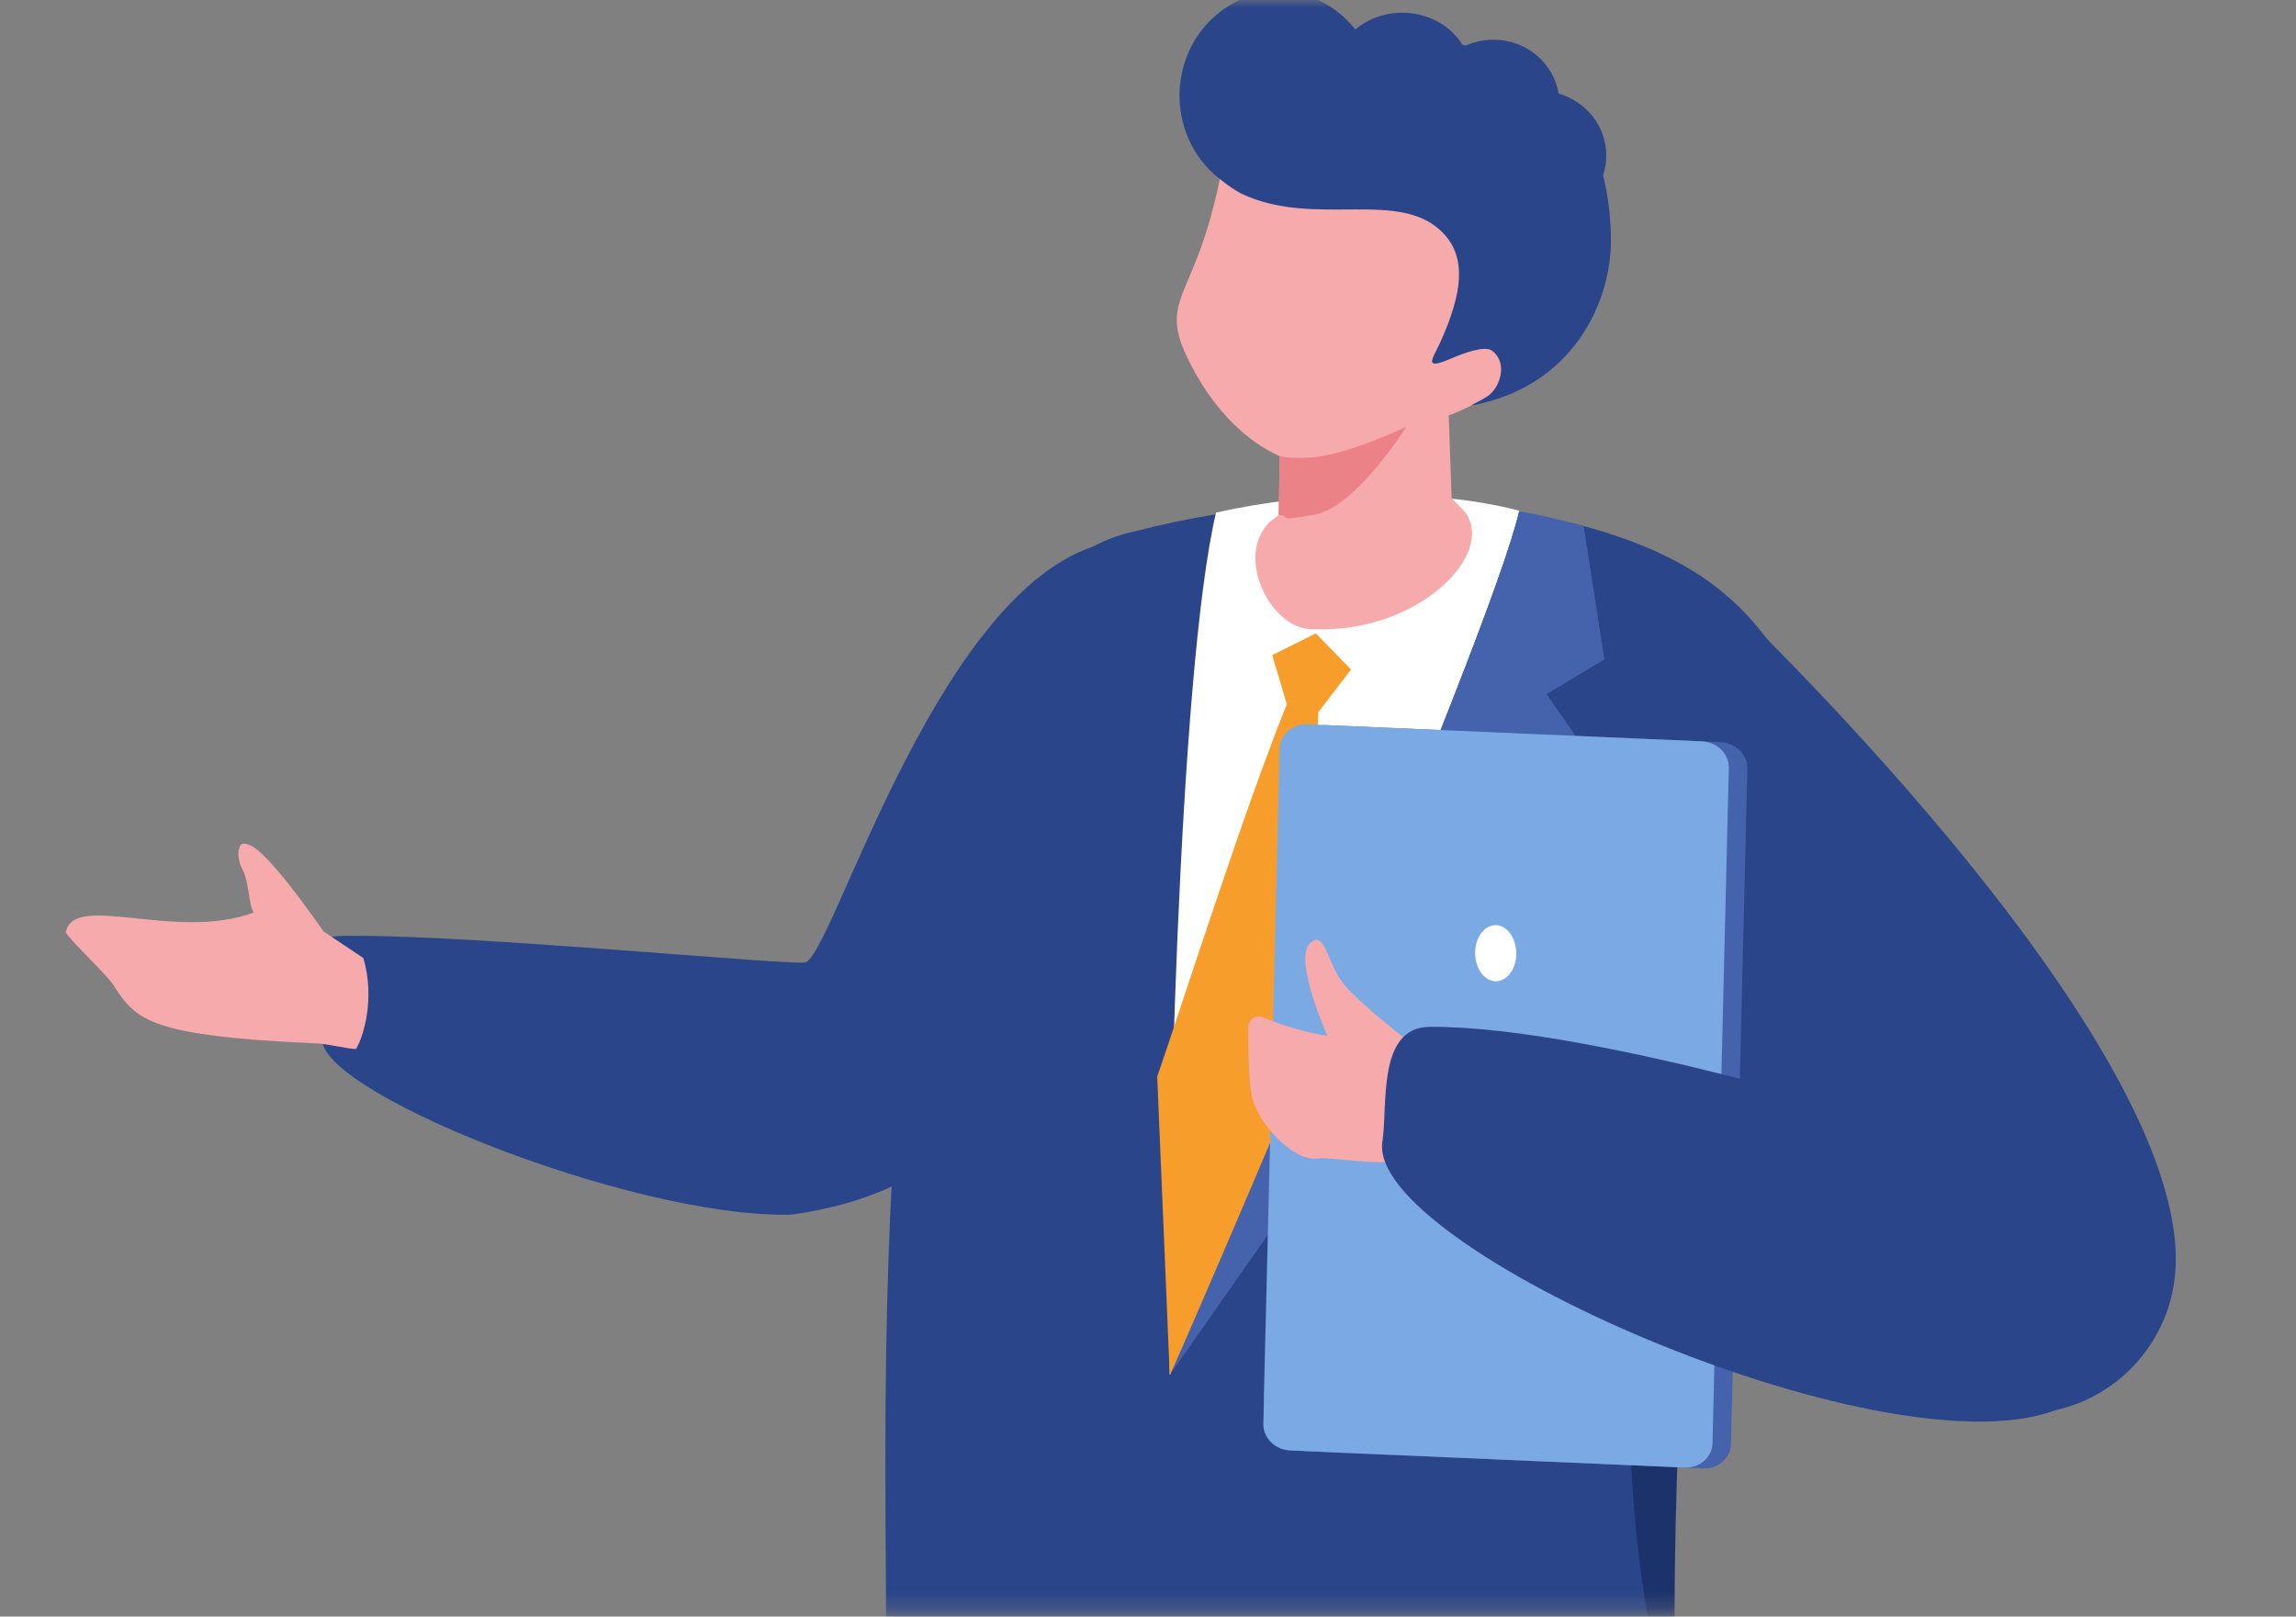 <svg width="142" height="100" viewBox="0 0 142 100" fill="none" xmlns="http://www.w3.org/2000/svg">
<rect x="0" y="0" width="142" height="100" fill="#808080" stroke="none"/>
<mask id="mask0_42_497" style="mask-type:luminance" maskUnits="userSpaceOnUse" x="0" y="0" width="142" height="100">
<path d="M142 0H0V99.733H142V0Z" fill="white"/>
</mask>
<g mask="url(#mask0_42_497)">
<path fill-rule="evenodd" clip-rule="evenodd" d="M69.696 52.311C64.799 62.31 62.964 73.192 48.942 75.135C39.02 75.395 18.648 67.169 19.988 63.986C21.448 60.53 16.248 57.785 21.943 57.889C29.52 57.867 48.057 59.654 49.764 59.543C51.383 59.439 57.644 37.178 67.582 33.818C68.763 33.113 73.134 47.482 69.68 52.311" fill="#2A4589"/>
<path fill-rule="evenodd" clip-rule="evenodd" d="M19.988 57.592C19.31 56.606 16.559 52.711 15.458 52.281C14.892 52.058 14.86 52.259 14.772 52.555C14.692 52.815 14.788 53.416 14.987 53.772C15.41 54.529 15.394 56.064 15.689 56.45C10.848 58.245 4.538 55.152 4.068 57.674C4.299 58.141 6.588 60.263 7.027 60.952C8.415 63.148 9.348 64.09 19.701 64.55C20.188 64.572 21.488 64.876 22.014 64.891C22.485 64.15 23.211 61.717 22.469 59.261L19.988 57.6V57.592Z" fill="#F7AAAC"/>
<path fill-rule="evenodd" clip-rule="evenodd" d="M56.041 95.468C51.598 113.619 59.415 157.028 61.831 190.972C61.999 193.279 61.584 196.105 58.904 197.463C56.455 198.709 51.016 199.369 49.572 200.66C48.527 201.587 43.614 205.964 57.907 205.615C68.061 205.37 70.486 204.71 71.57 203.174C71.722 202.959 78.39 125.08 79.443 119.16C81.253 126.697 105.174 197.774 105.166 197.819C104.998 198.954 103.371 201.98 101.561 203.857C101.01 205.704 97.932 208.107 107.782 208.026C117.633 207.944 115.32 204.391 115.36 203.835C110.989 165.618 104.257 115.8 102.462 93.65C102.462 93.65 89.357 93.48 82.219 89.726C71.363 84.022 64.663 60.826 66.689 84.704C67.072 89.177 57.74 89.303 56.049 95.475" fill="#2A4589"/>
<path fill-rule="evenodd" clip-rule="evenodd" d="M105.661 67.844C104.065 76.537 102.773 91.276 103.651 106.082C84.484 109.146 66.186 108.174 54.741 104.784C55.275 93.02 51.542 36.585 70.286 32.846C82.968 29.538 99.966 30.584 106.993 37.03L107.056 37.082C112.424 41.755 119.053 57.177 122.179 68.348C127.619 87.812 114.139 80.543 105.621 64.12C105.541 63.971 105.996 66.048 105.669 67.836" fill="#2A4589"/>
<path fill-rule="evenodd" clip-rule="evenodd" d="M75.207 31.711C72.902 41.421 72.105 74.215 72.352 85.053C72.799 84.237 92.308 39.084 93.96 31.593C88.608 30.176 81.102 30.369 75.207 31.711Z" fill="white"/>
<path d="M71.57 66.605L72.344 85.053L81.006 68.096L81.525 44.062L83.558 41.414L81.381 39.181L78.685 40.524L79.586 43.565C76.922 50.167 73.341 61.457 71.57 66.597" fill="#F79D2C"/>
<path fill-rule="evenodd" clip-rule="evenodd" d="M105.477 68.622C104.081 77.472 103.292 94.993 103.651 106.09C98.626 94.503 101.29 64.179 102.263 59.506C103.092 60.544 105.7 64.046 105.668 64.023C105.668 64.023 106.099 65.996 105.477 68.622Z" fill="#1B326B"/>
<path fill-rule="evenodd" clip-rule="evenodd" d="M73.812 22.869C75.16 25.361 77.05 27.29 79.156 28.225L79.084 31.852L78.518 32.297C76.3 34.508 78.701 39.055 81.23 38.914C87.626 39.211 92.54 34.33 90.618 31.681L89.78 30.814L89.597 25.68C89.924 25.666 92.332 24.39 93.042 24.189C93.76 23.982 94.805 22.706 94.877 21.348C94.949 19.998 92.699 20.436 92.699 20.436C95.419 16.972 98.506 14.138 94.51 11.023C90.514 7.9 81.325 6.083 81.325 6.083L75.798 4.302C76.5 6.075 75.558 11.995 74.139 15.689C72.871 19.004 72.001 19.516 73.812 22.869Z" fill="#F7AAAC"/>
<path fill-rule="evenodd" clip-rule="evenodd" d="M86.98 26.4C86.98 26.4 83.854 31.385 81.285 31.838C78.717 32.29 80.033 31.956 79.076 31.852L79.148 28.225C80.918 28.492 82.649 28.359 86.98 26.4Z" fill="#EA8287"/>
<path fill-rule="evenodd" clip-rule="evenodd" d="M76.763 11.973C81.357 14.161 86.645 11.565 89.325 14.495C90.649 15.948 90.514 18.04 89.03 21.274C88.591 22.224 88.009 22.929 89.74 22.179C90.538 21.838 91.838 21.356 92.284 21.697C93.281 22.447 92.779 24.012 91.981 24.523C91.63 24.746 90.96 25.087 90.96 25.087C97.142 23.997 99.718 18.812 99.63 14.636C99.599 13.219 99.431 11.958 99.144 10.845C99.272 10.459 99.343 10.051 99.343 9.621C99.343 7.811 98.099 6.276 96.4 5.793C96.081 3.902 94.398 2.455 92.372 2.455C91.758 2.455 91.184 2.589 90.657 2.819L90.45 2.767C89.708 1.58 88.312 0.786 86.725 0.786C85.608 0.786 84.587 1.18 83.822 1.825C82.697 0.393 80.998 -0.512 79.092 -0.512C75.702 -0.512 72.95 2.366 72.95 5.912C72.95 8.13 74.027 10.088 75.662 11.238C75.989 11.505 76.356 11.75 76.763 11.973Z" fill="#2A4589"/>
<path fill-rule="evenodd" clip-rule="evenodd" d="M72.344 85.053L98.721 47.363L95.65 42.935L99.224 40.791L97.948 32.55C97.046 32.305 95.036 31.771 93.951 31.637C92.237 39.263 72.807 84.215 72.352 85.053" fill="#4563AC"/>
<path d="M106.626 36.919C106.626 36.919 134.447 63.23 134.566 77.799C134.646 86.908 122.578 91.892 116.843 82.041C111.116 72.191 98.769 54.551 98.641 49.084C98.514 43.617 101.816 34.649 106.618 36.919H106.626Z" fill="#2A4589"/>
<path d="M106.41 45.909L82.027 44.856C81.086 44.812 80.312 45.487 80.288 46.355L79.275 88.132C79.251 89 80.001 89.734 80.934 89.778L105.318 90.832C106.259 90.876 107.032 90.201 107.056 89.333L108.069 47.556C108.093 46.688 107.344 45.954 106.41 45.909Z" fill="#4563AC"/>
<path d="M105.916 89.281L105.948 87.805L106.921 47.526V47.504C106.945 46.636 106.195 45.902 105.262 45.857L80.879 44.804C79.937 44.759 79.164 45.434 79.14 46.302V46.443L78.167 86.373V86.603L78.135 88.079C78.111 88.947 78.861 89.682 79.794 89.726L104.177 90.779C105.118 90.824 105.892 90.149 105.916 89.281Z" fill="#7BA9E3"/>
<path d="M93.776 59.009C93.768 59.966 93.186 60.722 92.484 60.7C91.782 60.678 91.224 59.884 91.232 58.92C91.24 57.963 91.822 57.206 92.524 57.228C93.226 57.251 93.784 58.044 93.776 59.009Z" fill="white"/>
<path d="M87.092 64.394C87.092 64.394 84.125 62.124 83.104 60.871C82.083 59.617 81.915 57.347 80.974 58.408C80.033 59.469 82.099 64.083 82.099 64.083C82.099 64.083 79.905 63.742 78.183 62.941C77.736 62.733 77.217 63.029 77.209 63.489C77.194 64.706 77.209 66.649 77.417 67.769C77.744 69.498 80.001 71.827 81.421 71.664C82.841 71.501 87.236 72.732 89.924 70.751C92.611 68.771 89.628 66.049 87.084 64.387L87.092 64.394Z" fill="#F7AAAC"/>
<path d="M124.149 71.753C119.611 70.01 98.809 63.452 88.424 63.519C85.162 63.541 85.84 68.341 85.497 70.633C84.516 77.131 116.357 91.202 127.069 87.249C137.781 83.295 131.001 74.386 124.141 71.76L124.149 71.753Z" fill="#2A4589"/>
</g>
</svg>
